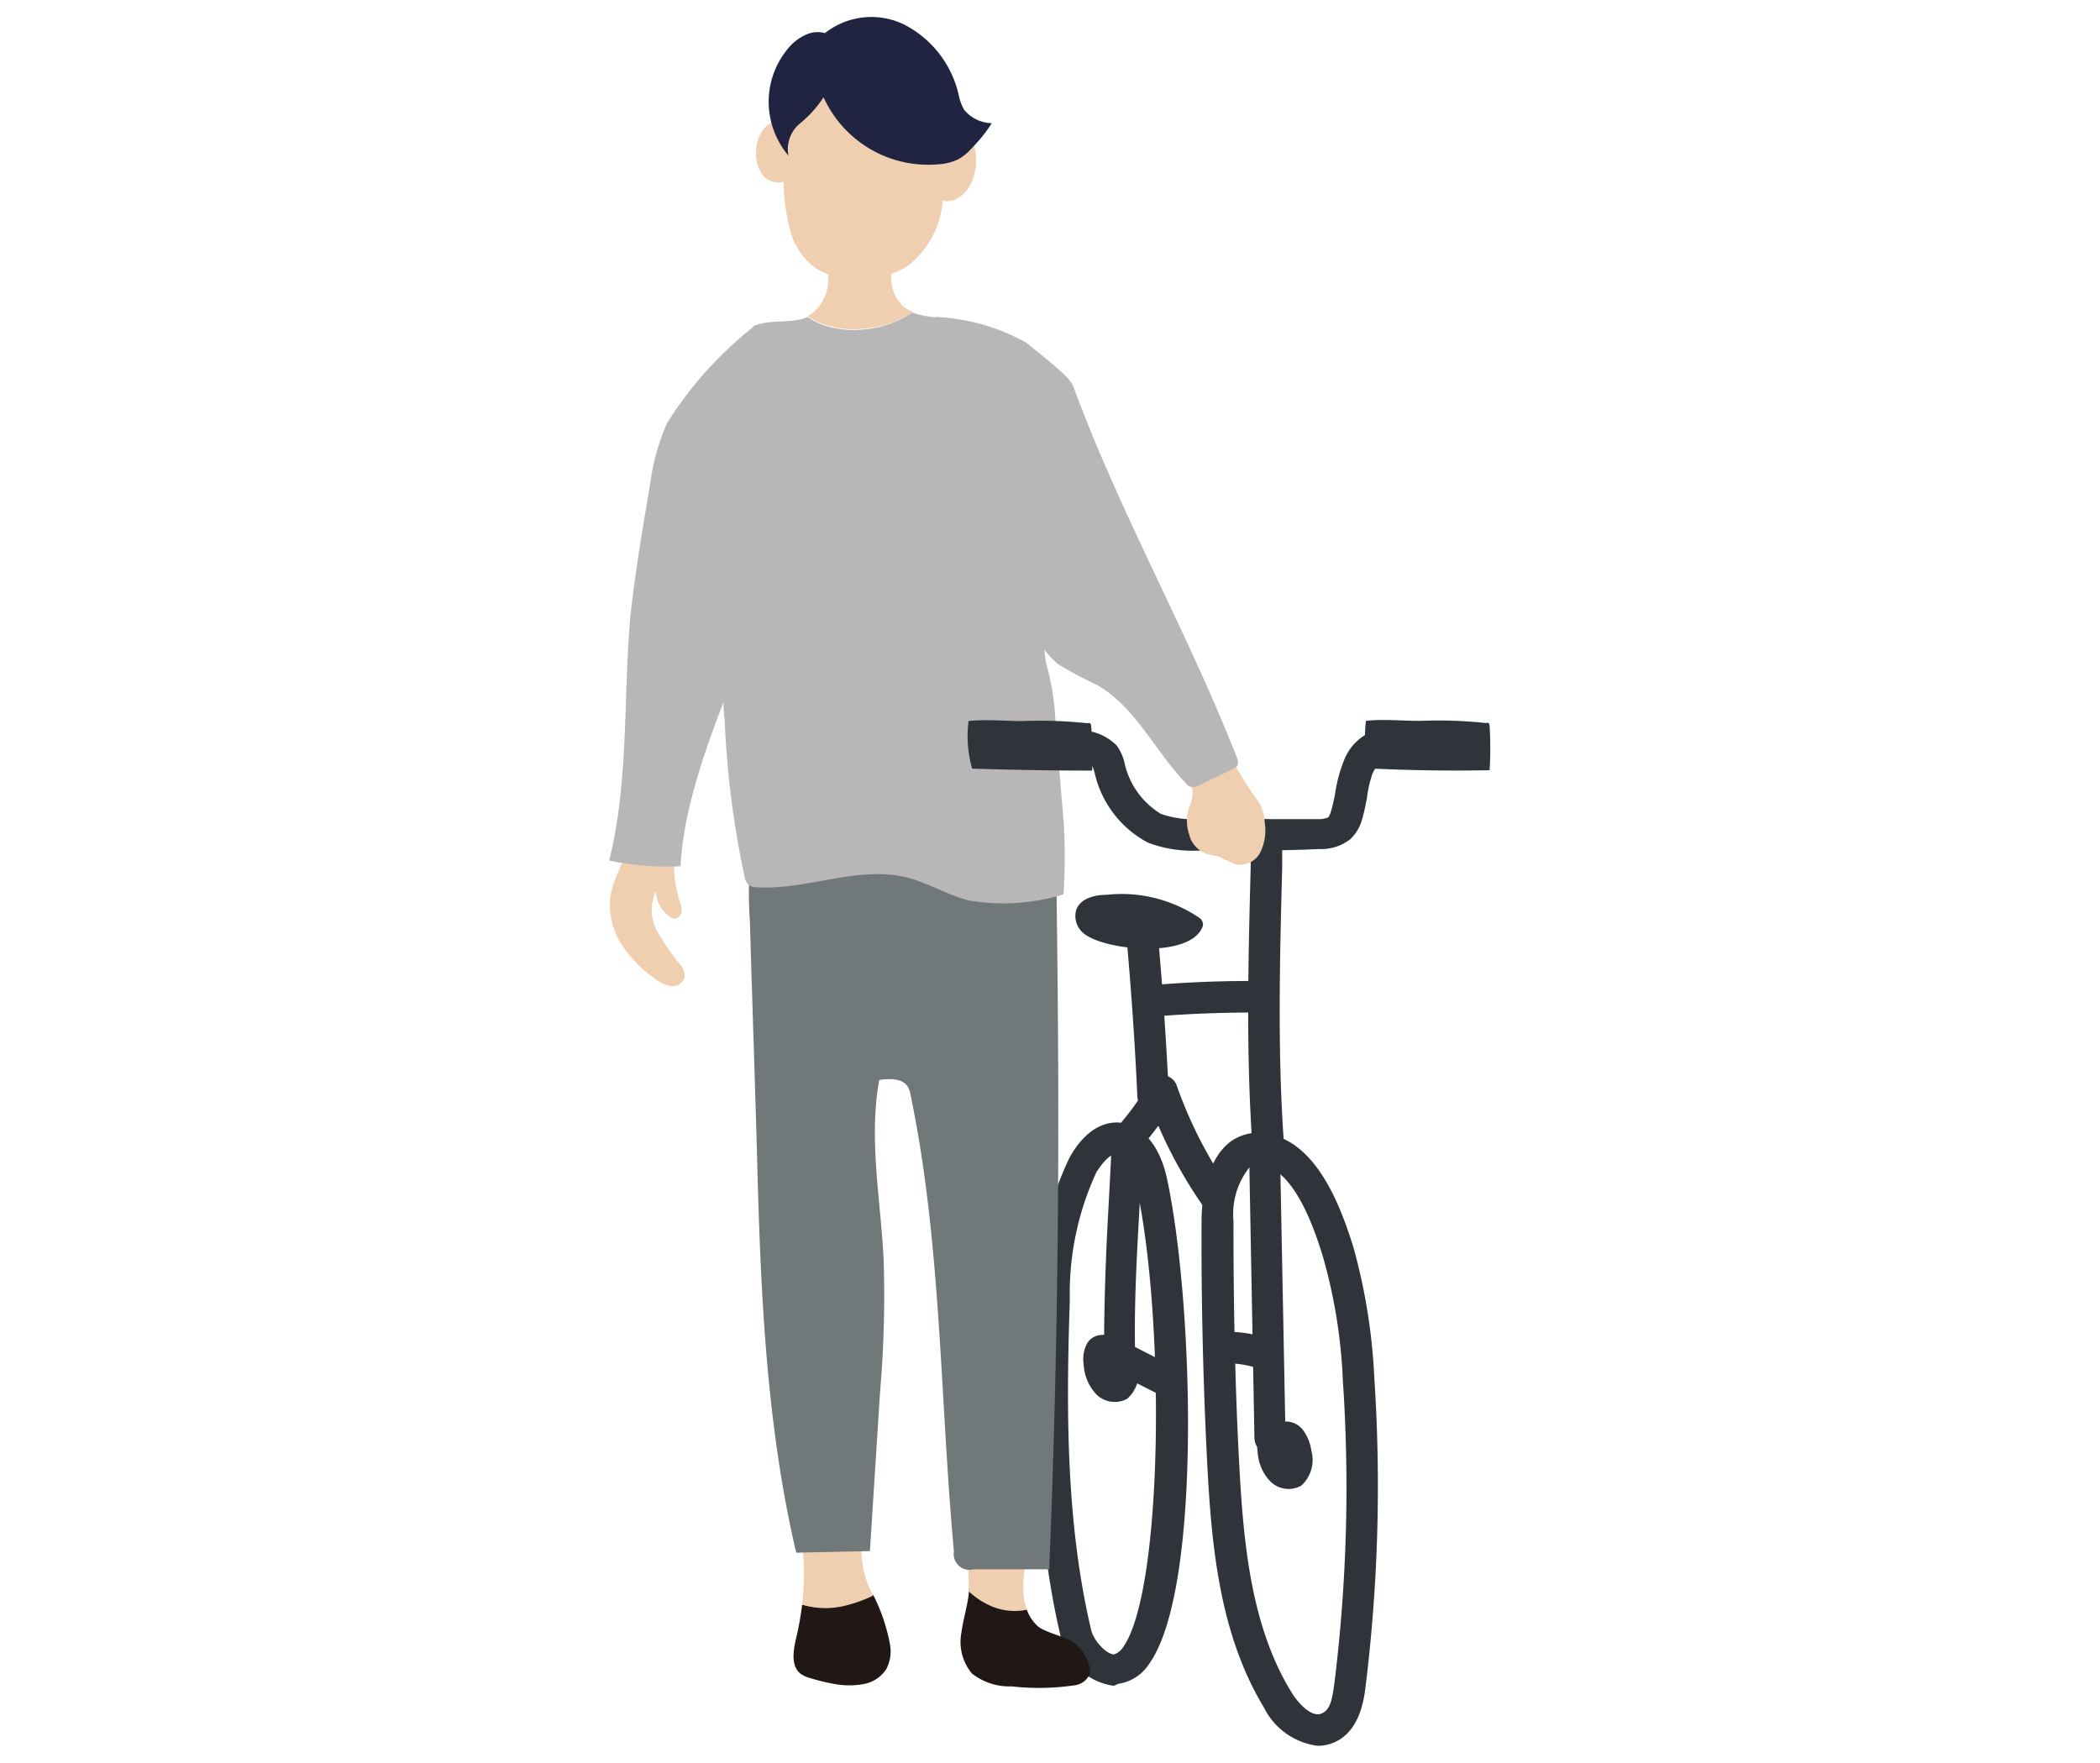 <svg xmlns="http://www.w3.org/2000/svg" viewBox="0 0 106 89"><defs><style>.cls-1{fill:#efcfb0;}.cls-2{fill:#212441;}.cls-3{fill:#2e3439;}.cls-4{fill:#211815;}.cls-5{fill:#707879;}.cls-6{fill:#b8b6b7;}.cls-7{fill:none;}</style></defs><g id="レイヤー_2" data-name="レイヤー 2"><g id="レイヤー_1-2" data-name="レイヤー 1"><path class="cls-1" d="M45.69,2.88A4.68,4.68,0,0,1,47.94,7c.2.06.38-.15.58-.19s.6.32.68.65A2.75,2.75,0,0,1,49,9.29c-.27.54-.86,1-1.42.83a4.57,4.57,0,0,1-1.77,3.31,4.39,4.39,0,0,1-2.46.65,3.9,3.9,0,0,1-2.15-.52,3.43,3.43,0,0,1-1.33-2,10,10,0,0,1-.32-2.38,1,1,0,0,1-1.11-.43,1.92,1.92,0,0,1-.27-1.22,1.85,1.85,0,0,1,.37-1,1,1,0,0,1,1-.39,4,4,0,0,1,5.32-3.62"/><path class="cls-2" d="M41.43,1.85a3.78,3.78,0,0,1,4.23-.6,5.32,5.32,0,0,1,2.72,3.49,2.53,2.53,0,0,0,.29.81,1.89,1.89,0,0,0,1.39.67,7.4,7.4,0,0,1-1,1.25,2.64,2.64,0,0,1-.65.55,2.59,2.59,0,0,1-1,.27,5.8,5.8,0,0,1-5.84-3.38,5.81,5.81,0,0,1-1.2,1.33,1.68,1.68,0,0,0-.57,1.62,4.24,4.24,0,0,1-1-2.65,4.18,4.18,0,0,1,.92-2.69,2.48,2.48,0,0,1,1.06-.81,1.37,1.37,0,0,1,1.29.17"/><path class="cls-3" d="M56.22,85.1a3.19,3.19,0,0,1-2.67-2.44c-1.37-5.76-1.29-11.84-1.12-17.09A15.82,15.82,0,0,1,54,58.41c1-1.76,2.14-1.79,2.6-1.73,1.09.15,1.94,1.18,2.29,2.75h0C60.2,65.37,60.74,80.17,58,84a2.24,2.24,0,0,1-1.55,1Zm.13-26.85c-.28,0-.64.35-1,.91A14.55,14.55,0,0,0,54,65.62c-.17,5.15-.24,11.11,1.08,16.67.15.6.83,1.26,1.17,1.22a.89.89,0,0,0,.46-.39c2-2.89,2.12-16.59.63-23.35h0c-.21-.94-.64-1.47-1-1.52Z"/><path class="cls-3" d="M56.52,68.76a.79.79,0,0,1-.79-.77c0-2.24.09-4.67.22-7,.06-1.18.13-2.34.17-3.46a.79.79,0,0,1,.16-.44l.43-.57a10.29,10.29,0,0,0,1.23-1.8.79.79,0,0,1,.76-.44.77.77,0,0,1,.7.53A21.93,21.93,0,0,0,62,59.93a.79.79,0,0,1-1.31.9,23.35,23.35,0,0,1-2.22-4c-.18.23-.35.46-.53.68l-.26.34c0,1-.11,2.14-.17,3.24-.13,2.32-.26,4.73-.22,6.9a.79.79,0,0,1-.77.81Z"/><path class="cls-3" d="M58.76,70.43a.77.77,0,0,1-.36-.09l-2.21-1.12a.8.8,0,0,1,.72-1.42l2.21,1.13a.8.8,0,0,1-.36,1.5Z"/><path class="cls-3" d="M55.89,67.35a1.07,1.07,0,0,1,1.06.36,2.1,2.1,0,0,1,.46,1.08,1.77,1.77,0,0,1-.51,1.82,1.32,1.32,0,0,1-1.55-.21,2.36,2.36,0,0,1-.65-1.52,1.7,1.7,0,0,1,.14-1,.87.87,0,0,1,.8-.49"/><path class="cls-1" d="M48.64,77.85l1.23-.09,2,.68a7.28,7.28,0,0,0-.22,1.91,3.14,3.14,0,0,0,.19.91A3,3,0,0,1,49.89,81a4,4,0,0,1-1-.68s0-.07,0-.1A8.12,8.12,0,0,0,48.64,77.85Z"/><path class="cls-4" d="M51.83,81.26a2.06,2.06,0,0,0,.54.82c.35.33,1.48.55,1.86.86A2.27,2.27,0,0,1,55,84.15a.88.88,0,0,1,0,.36.93.93,0,0,1-.73.56,12.31,12.31,0,0,1-3.21.06,3.06,3.06,0,0,1-2-.65,2.49,2.49,0,0,1-.53-2.07c.09-.69.32-1.37.38-2.07a4,4,0,0,0,1,.68A3,3,0,0,0,51.83,81.26Z"/><path class="cls-4" d="M42.68,81a7,7,0,0,0,1.39-.5,9.14,9.14,0,0,1,.86,2.55,1.92,1.92,0,0,1-.19,1.2,1.72,1.72,0,0,1-1.19.77A4,4,0,0,1,42.08,85a9.18,9.18,0,0,1-1.15-.28,1.55,1.55,0,0,1-.51-.22c-.52-.4-.38-1.21-.22-1.86A15.94,15.94,0,0,0,40.49,81,4,4,0,0,0,42.68,81Z"/><path class="cls-1" d="M40.36,77l3.12,1a5,5,0,0,0,.59,2.55,7,7,0,0,1-1.39.5A4,4,0,0,1,40.49,81,14,14,0,0,0,40.36,77Z"/><path class="cls-5" d="M53.31,43.58c.18,12,.18,22.64-.35,35.64l-3.81,0a.8.8,0,0,1-1-.91c-.71-7.68-.62-15.47-2.18-23a1.33,1.33,0,0,0-.14-.44c-.28-.45-.93-.43-1.45-.35-.54,3,.07,6,.22,9a56.81,56.81,0,0,1-.18,6.78l-.51,8-3.72.08c-1.6-6.82-1.82-13.87-2-20.86-.11-3.69-.23-7.38-.34-11.06a18.72,18.72,0,0,1,.27-4.79,43.81,43.81,0,0,0,6.68.09"/><path class="cls-6" d="M48,17.8a1.6,1.6,0,0,1,1.67.83,4.49,4.49,0,0,1,.47,1.92,20.09,20.09,0,0,0,2.19,8.23c.33.75.27,4.09.52,4.87a12.59,12.59,0,0,1,.42,2.67l.31,3.91a27.91,27.91,0,0,1,.1,4.92,10.46,10.46,0,0,1-4.77.31c-1.09-.28-2.07-.9-3.16-1.17-2.46-.6-5,.65-7.53.5a.64.64,0,0,1-.43-.12.73.73,0,0,1-.21-.43,47,47,0,0,1-1-7.86,12.17,12.17,0,0,1,0-2.63,15.43,15.43,0,0,1,.91-3,33,33,0,0,0,1.9-12.35,29.61,29.61,0,0,0,7.91.56"/><path class="cls-1" d="M41.33,16.28a4,4,0,0,1-.57-.32l.12-.06a2.1,2.1,0,0,0,.9-1.49,6.34,6.34,0,0,0-.06-1.79l3.32.16A5.66,5.66,0,0,0,45,14.2a1.88,1.88,0,0,0,.6,1.27,1.67,1.67,0,0,0,.49.27,5.13,5.13,0,0,1-2.6.86A4.59,4.59,0,0,1,41.33,16.28Z"/><path class="cls-6" d="M38,16.5a.29.29,0,0,1,.13-.08C39,16.1,40,16.36,40.76,16a4,4,0,0,0,.57.32,4.59,4.59,0,0,0,2.11.32,5.13,5.13,0,0,0,2.6-.86,5.32,5.32,0,0,0,1.2.24,7.25,7.25,0,0,1,2.52.68.35.35,0,0,1,.19.17.37.37,0,0,1-.05.23,10.21,10.21,0,0,1-2.66,3.38,6.6,6.6,0,0,1-4,1.47,4.88,4.88,0,0,1-3.82-1.73A6.93,6.93,0,0,1,38.67,19,5.07,5.07,0,0,1,38,16.67.33.33,0,0,1,38,16.5Z"/><path class="cls-6" d="M47.24,16a10.27,10.27,0,0,1,4.58,1.31c.38.34,2.15,1.65,2.32,2.13,2.35,6.42,5.77,12.41,8.27,18.77a.59.59,0,0,1,.05.43.58.58,0,0,1-.3.23l-1.57.76a.51.51,0,0,1-.76-.13c-1.54-1.6-2.51-3.81-4.45-4.92a19.8,19.8,0,0,1-2-1.07,5.84,5.84,0,0,1-1.75-2.91c-.84-2.48-6.33-7.18-6.46-9.8"/><path class="cls-1" d="M34.07,42.88a6,6,0,0,0,.23,2.59,1.34,1.34,0,0,1,.11.51.42.42,0,0,1-.31.39.51.51,0,0,1-.36-.14A1.65,1.65,0,0,1,33.11,45a2.18,2.18,0,0,0,.06,2,12.05,12.05,0,0,0,1.16,1.69.94.94,0,0,1,.23.65.64.64,0,0,1-.68.44,1.63,1.63,0,0,1-.79-.36,6.21,6.21,0,0,1-1.69-1.7,3.74,3.74,0,0,1-.61-2.29c.12-1.17.9-2.18,1.15-3.33"/><path class="cls-6" d="M38.13,16.42a19.29,19.29,0,0,0-4.45,4.92,11.17,11.17,0,0,0-.87,3.14c-.38,2.23-.76,4.47-1,6.72-.35,4.09-.07,8.27-1.06,12.24a14.48,14.48,0,0,0,3.6.29c.35-7,6.59-15.76,6.36-22.8"/><path class="cls-3" d="M62.69,42.94l-2.26,0a6.24,6.24,0,0,1-2.5-.41A5.31,5.31,0,0,1,55.25,39a1.66,1.66,0,0,0-.15-.39c-.05-.07-.26-.18-1-.09a.8.8,0,0,1-.89-.68.81.81,0,0,1,.69-.89,2.58,2.58,0,0,1,2.47.69,2.4,2.4,0,0,1,.39.86,4,4,0,0,0,1.83,2.58,4.84,4.84,0,0,0,1.89.27c2,0,4,0,6,0a1.29,1.29,0,0,0,.57-.09s.06-.07.13-.29A8.27,8.27,0,0,0,67.4,40a7.38,7.38,0,0,1,.43-1.59,2.58,2.58,0,0,1,2.89-1.64.79.79,0,1,1-.44,1.52c-.35-.09-.81.32-1,.76A5.62,5.62,0,0,0,69,40.28c-.07.36-.14.72-.25,1.09a2.15,2.15,0,0,1-.6,1,2.38,2.38,0,0,1-1.57.49C65.27,42.92,64,42.94,62.69,42.94Z"/><path class="cls-3" d="M64,58.46a.8.8,0,0,1-.79-.74c-.32-4.63-.2-9.37-.08-13.95l0-1.64a.76.76,0,0,1,.82-.77.79.79,0,0,1,.77.81l0,1.64c-.12,4.54-.24,9.25.08,13.8a.8.8,0,0,1-.74.85Z"/><path class="cls-3" d="M58,51.33a.79.79,0,0,1-.06-1.58c1.88-.17,3.8-.24,5.68-.23a.8.8,0,0,1,.79.8.79.79,0,0,1-.79.79h0c-1.84,0-3.7.06-5.54.22Z"/><path class="cls-3" d="M58.2,56.1a.79.79,0,0,1-.79-.75c-.13-2.83-.33-5.68-.59-8.49a.8.8,0,0,1,.72-.86.79.79,0,0,1,.86.72c.27,2.82.46,5.7.6,8.55a.79.79,0,0,1-.76.83Z"/><path class="cls-3" d="M66.51,88.13A3.53,3.53,0,0,1,63.8,86.2c-2.25-3.72-2.65-8.17-2.87-12.42-.2-4-.3-8.12-.28-12.17,0-.69.12-3,1.49-4a2.46,2.46,0,0,1,2.3-.26c2.14.71,3.24,3.56,3.88,5.63h0a29.66,29.66,0,0,1,1.05,6.57,82.8,82.8,0,0,1-.44,15.58c-.08.64-.29,2.35-1.69,2.87A2.12,2.12,0,0,1,66.51,88.13Zm-3-29.36a.69.69,0,0,0-.42.13,3.79,3.79,0,0,0-.83,2.72c0,4,.07,8.08.28,12.08S63.1,82,65.16,85.38c.41.69,1.07,1.3,1.52,1.13s.56-.65.68-1.58a80.42,80.42,0,0,0,.42-15.28,26.65,26.65,0,0,0-1-6.2c-.31-1-1.25-4.06-2.86-4.59A1.48,1.48,0,0,0,63.49,58.77Z"/><path class="cls-3" d="M64.12,73.38a.79.79,0,0,1-.8-.77l-.27-14.42a.79.79,0,0,1,.77-.81h0a.8.8,0,0,1,.79.78l.28,14.42a.79.79,0,0,1-.78.8Z"/><path class="cls-3" d="M63.46,69a.76.76,0,0,1-.21,0,5.16,5.16,0,0,0-1.51-.18.8.8,0,0,1-.05-1.59,6.6,6.6,0,0,1,2,.24A.79.79,0,0,1,63.46,69Z"/><path class="cls-3" d="M64.66,71.79a1.07,1.07,0,0,1,1.07.35,2.23,2.23,0,0,1,.46,1.08A1.76,1.76,0,0,1,65.68,75a1.31,1.31,0,0,1-1.55-.21,2.32,2.32,0,0,1-.65-1.51,1.77,1.77,0,0,1,.13-1,.87.87,0,0,1,.81-.49"/><path class="cls-3" d="M60.71,46.76a.29.29,0,0,0,0-.18.41.41,0,0,0-.19-.26,7,7,0,0,0-4.66-1.15c-.6,0-1.31.18-1.53.74a1.13,1.13,0,0,0,.44,1.26C55.9,48,60.11,48.39,60.71,46.76Z"/><path class="cls-3" d="M75,36.5a.18.18,0,0,1,.13,0c.05,0,.05.1.06.15a18.45,18.45,0,0,1,0,2.23q-3,.06-6.06-.09a5.93,5.93,0,0,1-.18-2.4c.89-.1,1.77,0,2.72,0A22.48,22.48,0,0,1,75,36.5Z"/><path class="cls-3" d="M54.89,36.51a.18.18,0,0,1,.13,0,.22.22,0,0,1,.06.15,18.57,18.57,0,0,1,.05,2.24q-3,0-6.06-.1a5.92,5.92,0,0,1-.18-2.4c.89-.1,1.77,0,2.72,0A22.48,22.48,0,0,1,54.89,36.51Z"/><path class="cls-1" d="M62.07,38.09a15.55,15.55,0,0,0,1.18,2,3.1,3.1,0,0,1,.36.53,2.4,2.4,0,0,1,.23.92A2.52,2.52,0,0,1,63.63,43a1.16,1.16,0,0,1-1.23.64,8.84,8.84,0,0,1-.83-.38c-.21-.07-.44-.08-.65-.15a1.4,1.4,0,0,1-.9-1,2.12,2.12,0,0,1,0-1.34,2,2,0,0,0,.18-.85c-.07-.41-.49-.7-.58-1.12l.54-.37"/><path class="cls-6" d="M54.14,19.42c2.35,6.42,5.77,12.41,8.27,18.77a.59.59,0,0,1,.05.43.58.58,0,0,1-.3.23l-1.57.76a.51.51,0,0,1-.76-.13c-1.54-1.6-2.51-3.81-4.45-4.92"/><rect class="cls-7" width="106" height="89"/></g></g></svg>